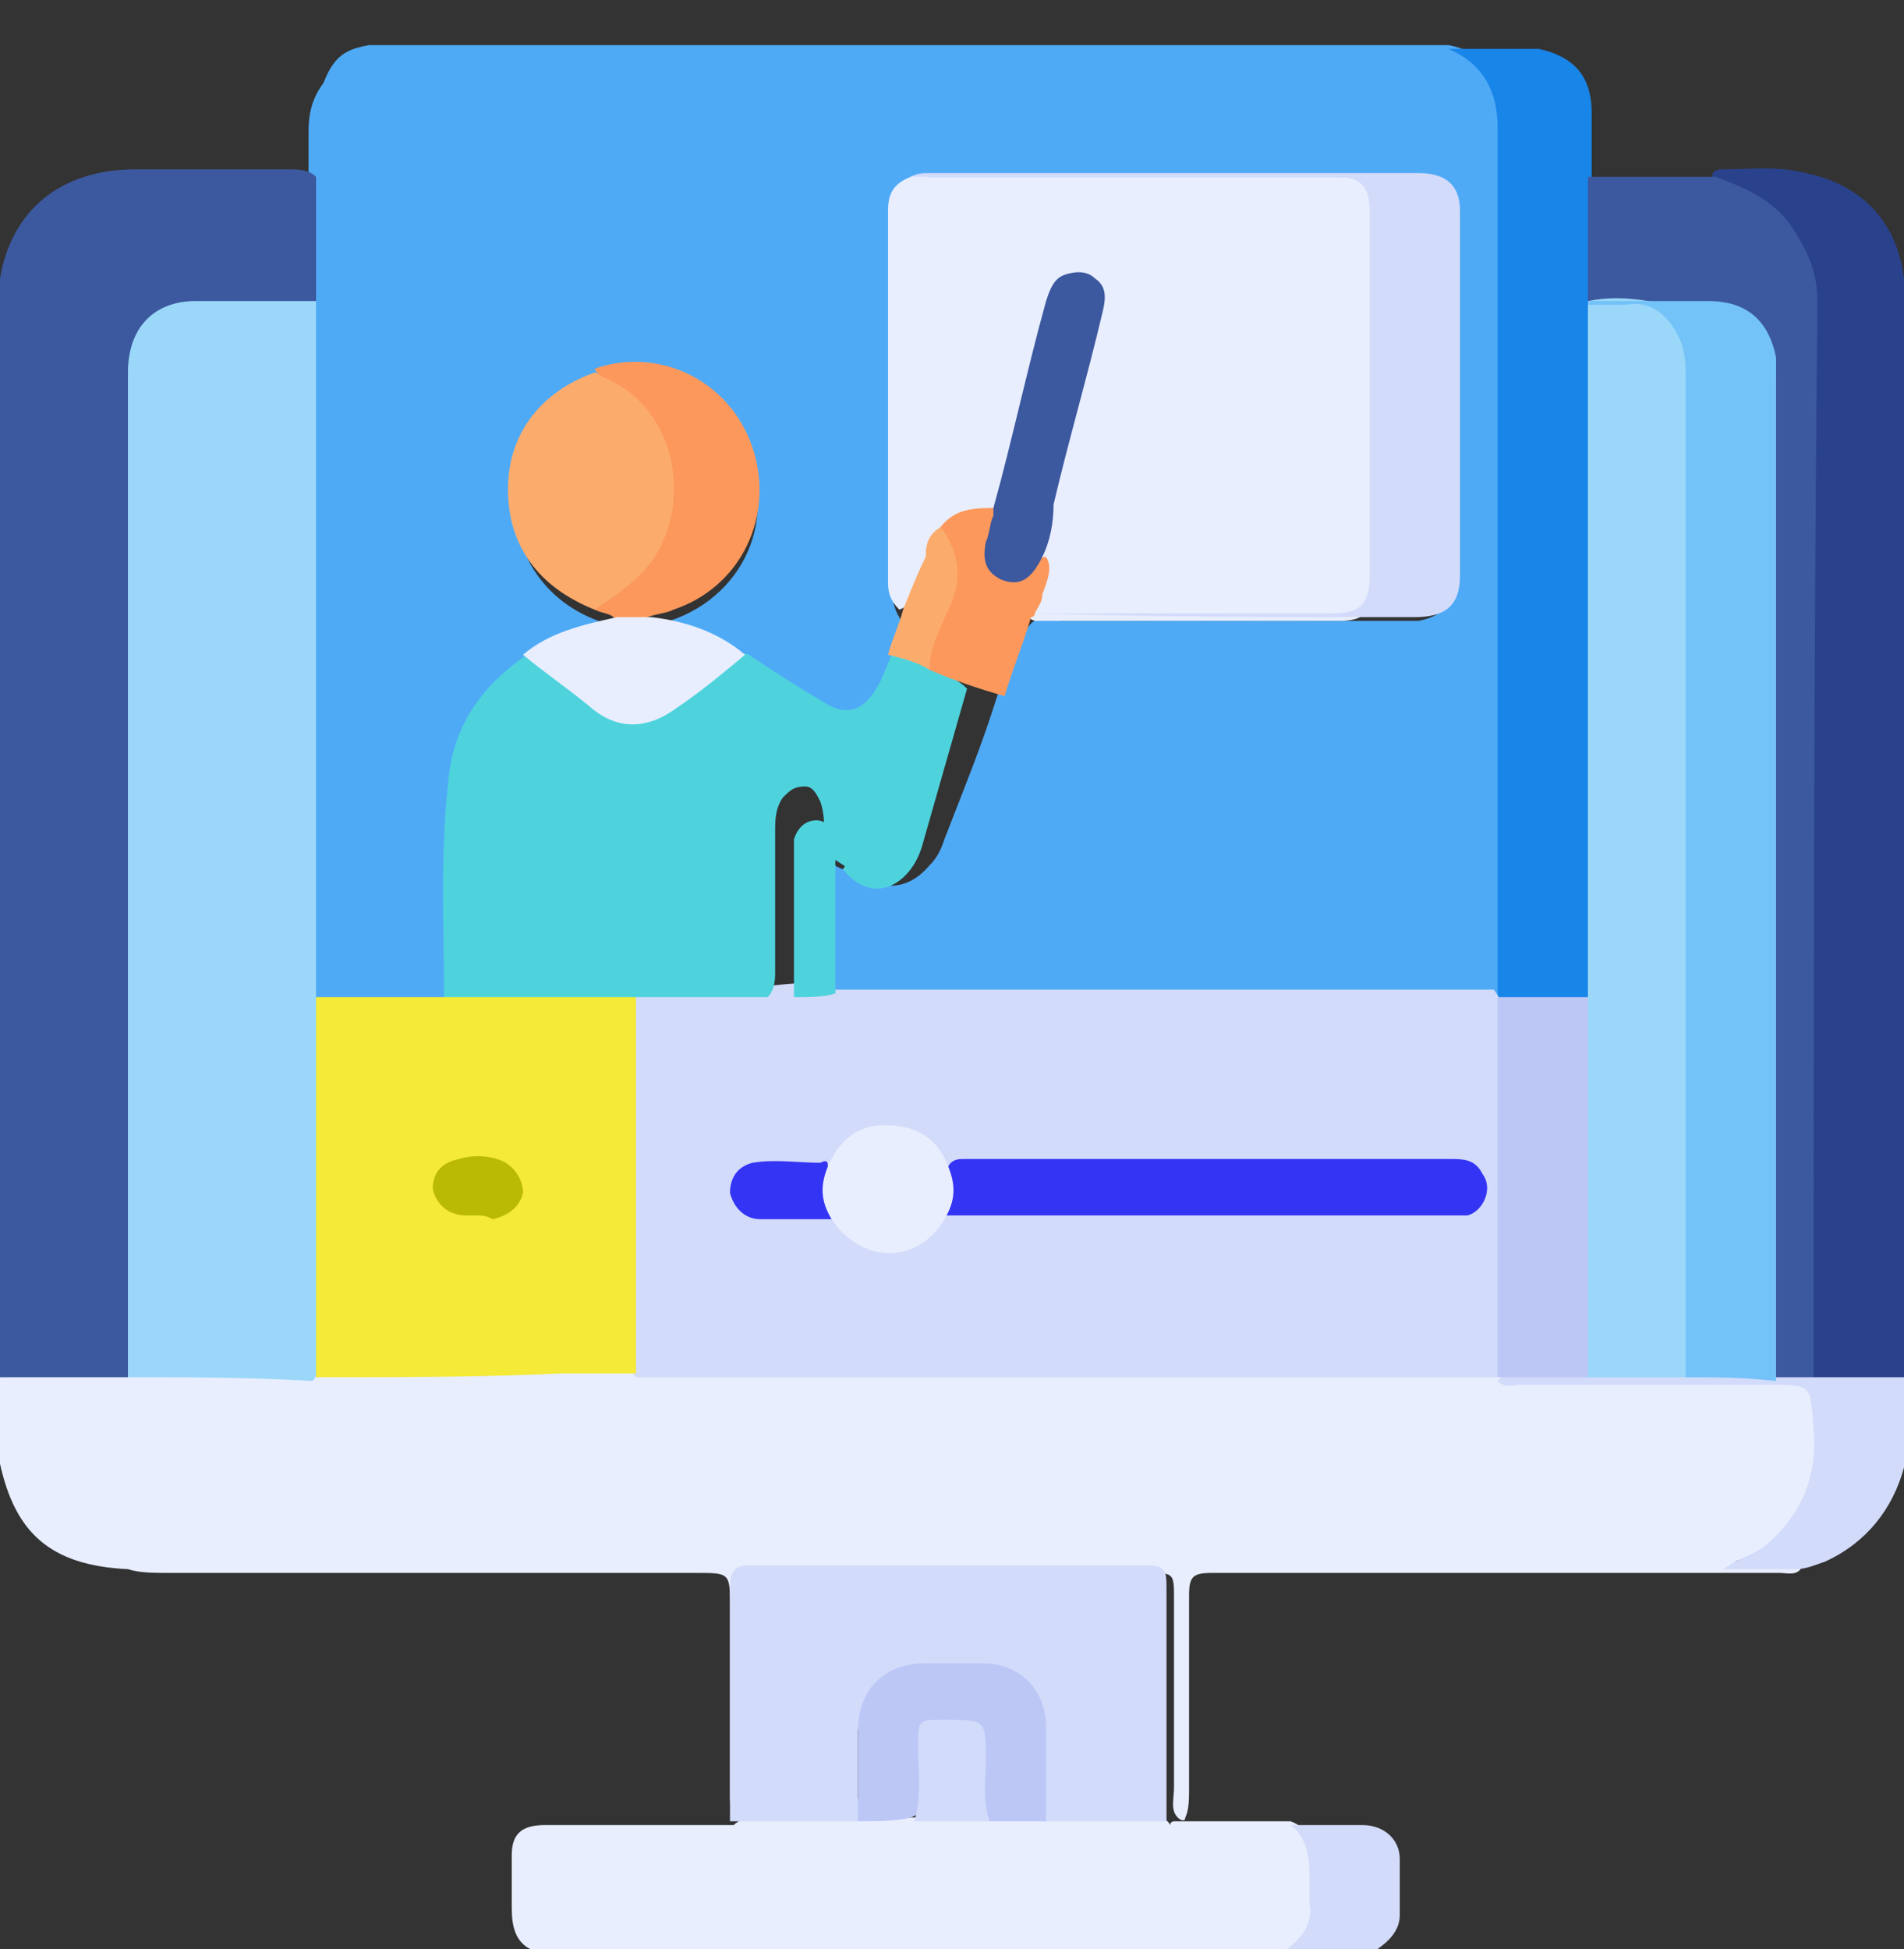 <?xml version="1.0" encoding="utf-8"?>
<!-- Generator: Adobe Illustrator 23.0.0, SVG Export Plug-In . SVG Version: 6.00 Build 0)  -->
<svg version="1.1" id="Layer_1" xmlns="http://www.w3.org/2000/svg" xmlns:xlink="http://www.w3.org/1999/xlink" x="0px" y="0px"
	 width="50.6px" height="51.8px" viewBox="0 0 50.6 51.8" style="enable-background:new 0 0 50.6 51.8;" xml:space="preserve">
<rect x="0" y="0" width="50.6" height="51.8" fill="#333333" stroke="none"/>
<style type="text/css">
	.st0{fill:#4FAAF6;}
	.st1{fill:#E8EEFE;}
	.st2{fill:#3C589F;}
	.st3{fill:#2A428B;}
	.st4{fill:#1885E9;}
	.st5{fill:#D2DBFA;}
	.st6{fill:#9AD7F8;}
	.st7{fill:#F4EA37;}
	.st8{fill:#4ED3DD;}
	.st9{fill:#FBAC6D;}
	.st10{fill:#FC985B;}
	.st11{fill:#BDC7F6;}
	.st12{fill:#73C2F8;}
	.st13{fill:#76C3F7;}
	.st14{fill:#3434F4;}
	.st15{fill:#BABA04;}
</style>
<g>
	<path class="st0" d="M9.8,1.2c9.6,0,19.2,0,28.7,0c1,0.2,1.4,0.8,1.5,1.9c0,1.3,0,2.7,0,4c0,6.1,0,12.3,0,18.4c0,0.3,0.1,0.7-0.2,1
		c-0.2,0.2-0.5,0.2-0.7,0.2c-5.5,0-11,0-16.5,0c-0.2,0-0.5,0-0.7-0.1c-0.1-0.1-0.2-0.2-0.2-0.3c0-1.1-0.1-2.2,0-3.2
		c0.2-0.4,0.4-0.1,0.7,0c1,0.6,1.7,0.6,2.3-0.1c0.2-0.2,0.3-0.4,0.4-0.7c0.5-1.3,1-2.5,1.4-3.8c0.2-0.5,0.4-1,0.6-1.4
		c0.1-0.2,0.2-0.5,0.4-0.6c0.2-0.1,0.5,0,0.7,0c3,0,6,0,9,0c0.2,0,0.3,0,0.5,0c0.5-0.1,0.8-0.3,0.8-0.8c0-0.2,0-0.4,0-0.5
		c0-2.9,0-5.8,0-8.7c0-0.2,0-0.4,0-0.5c-0.1-0.6-0.3-0.8-0.9-0.8c-0.7,0-1.3,0-2,0c-3.6,0-7.2,0-10.7,0c-0.2,0-0.5,0-0.7,0.1
		c-0.4,0.2-0.5,0.5-0.5,0.9c0,1,0,2.1,0,3.1c0,2,0,4.1,0,6.1c0,0.3,0,0.7,0.2,1c0.2,0.5-0.2,0.9-0.3,1.4c-0.1,0.3-0.2,0.5-0.3,0.8
		c-0.3,0.8-0.9,1-1.6,0.6c-0.7-0.4-1.3-0.8-1.9-1.3c-0.6-0.4-1.2-0.7-1.9-0.9c-0.2,0-0.4,0-0.6-0.2c0-0.3,0.3-0.3,0.5-0.3
		c2.1-0.7,3-3,1.8-4.9c-0.6-1-2.2-1.9-3.7-1.3c-2.1,0.8-2.7,3-1.8,4.7c0.4,0.7,1,1.2,1.8,1.5c0.2,0.1,0.4,0.1,0.5,0.2
		c-0.1,0.3-0.3,0.2-0.5,0.3c-0.7,0.2-1.4,0.4-2,0.9c-1.5,1.1-2,2.6-2,4.4c0,1.3,0,2.6,0,3.9c0,0.3,0,0.5-0.2,0.7
		c-0.8,0.2-1.7,0.1-2.5,0.1c-0.3,0-0.6,0-0.9-0.1c-0.1-0.2-0.1-0.4-0.1-0.7c0-5.9,0-11.7,0-17.6c0-0.1,0-0.2,0-0.3
		c0-1.1,0-2.2,0-3.3c0-0.5,0-1,0-1.5c0-0.5,0.1-0.9,0.4-1.3C8.9,1.4,9.3,1.3,9.8,1.2z"/>
	<path class="st1" d="M0,38.9c0-0.8,0-1.5,0-2.3c0.1-0.1,0.3-0.2,0.5-0.2c1,0,1.9,0,2.9,0c1.7,0,3.4,0,5,0c2.1-0.1,4.3,0,6.4,0
		c0.7,0,1.4,0,2.1,0c0.2,0,0.4,0,0.6,0c7.1,0,14.2,0,21.3,0c0.3,0,0.7,0,1,0c0.3,0.1,0.5,0.1,0.8,0.1c2.3,0,4.7,0,7,0
		c0.8,0,0.8,0.1,0.9,0.8c0,0.3,0,0.7,0,1c0,1.5-0.9,2.7-2.4,3.2c0,0,0,0,0,0c0.6-0.1,1.2-0.3,1.8,0.1c-0.1,0.3-0.4,0.2-0.6,0.2
		c-0.5,0-1,0-1.5,0c-4.4,0-8.8,0-13.2,0c-0.1,0-0.3,0-0.4,0c-0.5,0-0.6,0.1-0.6,0.6c0,1.7,0,3.4,0,5.1c0,0.3,0,0.6-0.1,0.8
		c0,0.1-0.1,0.1-0.2,0c-0.2-0.2-0.1-0.5-0.1-0.8c0-1.7,0-3.4,0-5c0-0.7,0-0.7-0.7-0.7c-3.3,0-6.6,0-9.9,0c-0.7,0-0.7,0-0.7,0.7
		c0,1.7,0,3.4,0,5c0,0.3,0,0.5-0.1,0.8c0,0.1-0.1,0.1-0.2,0.1c-0.2-0.2-0.2-0.5-0.2-0.8c0-1.6,0-3.3,0-4.9c0-0.9,0-0.9-0.9-0.9
		c-4.7,0-9.4,0-14,0c-0.4,0-0.8,0-1.1-0.1C1.3,41.6,0.4,40.7,0,38.9z"/>
	<path class="st2" d="M3.4,36.6c-1.1,0-2.2,0-3.4,0c0-9.7,0-19.5,0-29.2c0.3-1.8,1.6-2.9,3.6-2.9c1.4,0,2.8,0,4.1,0
		c0.2,0,0.5,0,0.7,0.2c0,1.1,0,2.2,0,3.4C8.2,8.1,8,8.1,7.7,8.1c-0.8,0-1.5,0-2.3,0c-1.3,0-1.9,0.6-1.9,1.9c0,5.8,0,11.6,0,17.4
		c0,2.8,0,5.5,0,8.3C3.5,36,3.6,36.3,3.4,36.6z"/>
	<path class="st3" d="M50.6,7.4c0,9.7,0,19.5,0,29.2c-0.1,0.1-0.3,0.2-0.5,0.2c-0.6,0-1.3,0.1-1.9-0.1C48,36.4,48,36.1,48,35.8
		c0-2.9,0-5.8,0-8.7c0-6.3,0-12.5,0-18.8c0-1.6-0.7-2.7-2.1-3.4c-0.1-0.1-0.3-0.1-0.4-0.2c0-0.2,0.2-0.2,0.3-0.2
		c0.7,0,1.4-0.1,2.2,0.1C49.4,4.9,50.4,5.8,50.6,7.4z"/>
	<path class="st1" d="M31.2,48.4c1,0,2,0,3.1,0c0.5,0.2,0.6,0.5,0.6,1c0,0.5,0,0.9,0,1.4c0,0.5-0.2,0.9-0.7,1c-6.7,0-13.4,0-20.1,0
		c-0.4-0.2-0.5-0.6-0.5-1.1c0-0.5,0-1,0-1.4c0-0.6,0.3-0.8,0.9-0.8c1.6,0,3.3,0,4.9,0c0,0,0.1,0,0.1,0c0.1-0.1,0.3-0.2,0.5-0.2
		c0.9,0,1.9,0,2.8,0c0.5,0,1,0,1.5,0c0.7,0,1.3,0,2,0c0.5,0,1,0,1.5,0c0.9,0,1.9,0,2.8,0c0.2,0,0.4,0,0.5,0.2
		C31.1,48.4,31.2,48.4,31.2,48.4z"/>
	<path class="st4" d="M39.8,26.5c0-7.7,0-15.4,0-23.1c0-1-0.4-1.7-1.3-2.1c0.8,0,1.6,0,2.4,0C41.8,1.5,42.3,2,42.3,3
		c0,0.6,0,1.1,0,1.7c0,1.1,0,2.2,0,3.3c0,0.1,0,0.1,0,0.2c0,0.2,0,0.3,0,0.5c0,5.7,0,11.3,0,17c0,0.3,0,0.6-0.1,0.9
		c-0.1,0.1-0.2,0.2-0.4,0.2C41.2,26.7,40.5,26.8,39.8,26.5C39.8,26.6,39.8,26.5,39.8,26.5z"/>
	<path class="st5" d="M48.2,36.6c0.8,0,1.6,0,2.4,0c0,0.8,0,1.6,0,2.4c-0.3,1.1-1,2-2.1,2.5c-0.3,0.1-0.5,0.2-0.8,0.2
		c-0.6,0-1.2,0-1.9,0c0.4-0.3,0.9-0.4,1.2-0.7c0.9-0.8,1.3-1.8,1.2-3c-0.1-1.2,0-1.2-1.2-1.2c-2.2,0-4.4,0-6.6,0
		c-0.2,0-0.4,0.1-0.6-0.1c0,0,0,0,0.1-0.1c0.8-0.2,1.5-0.1,2.3-0.1c0.9,0,1.8,0,2.6,0c0.7,0,1.5,0,2.2,0c0.1,0,0.1,0,0.2,0
		C47.5,36.4,47.9,36.4,48.2,36.6z"/>
	<path class="st5" d="M34.2,51.8c0.4-0.3,0.7-0.7,0.6-1.2c0-0.3,0-0.6,0-0.8c0-0.5-0.1-1-0.5-1.3c0.6,0,1.3,0,1.9,0
		c0.6,0,1,0.4,1,0.9c0,0.5,0,1,0,1.5c0,0.4-0.3,0.7-0.6,0.9C35.7,51.8,35,51.8,34.2,51.8z"/>
	<path class="st5" d="M39.8,36.6c-7.4,0-14.8,0-22.2,0c-0.2,0-0.5,0-0.7,0c-0.2-0.2-0.2-0.4-0.2-0.7c0-2.9,0-5.8,0-8.8
		c0-0.2,0-0.5,0.1-0.7c0.1-0.1,0.3-0.2,0.5-0.2c1,0,2,0,3,0c0.5,0,1.1-0.2,1.6,0.1c1.4,0,2.9,0,4.3,0c4.5,0,9,0,13.5,0c0,0,0,0,0,0
		C40,26.7,40,27,40,27.2c0,2.9,0,5.8,0,8.7C40,36.1,40,36.4,39.8,36.6L39.8,36.6z"/>
	<path class="st6" d="M3.4,36.6c0-8.9,0-17.8,0-26.7C3.4,8.7,4.1,8,5.2,8c1.1,0,2.1,0,3.2,0c0,6,0,11.9,0,17.9c0,0.2,0,0.5,0,0.7
		c0.2,0.2,0.1,0.4,0.1,0.7c0,2.9,0,5.8,0,8.7c0,0.2,0,0.5-0.2,0.7C6.7,36.6,5,36.6,3.4,36.6z"/>
	<path class="st1" d="M23.9,16.2c-0.2-0.2-0.3-0.4-0.3-0.7c0-3.3,0-6.6,0-9.9c0-0.4,0.1-0.7,0.6-0.9c0.2-0.1,0.3,0,0.5,0
		c3.6,0,7.2,0,10.8,0c0.8,0,1.1,0.2,1.1,1.1c0,2.1,0,4.1,0,6.2c0,1,0,2.1,0,3.1c0,0.2,0,0.5-0.1,0.7c-0.1,0.5-0.3,0.7-0.9,0.7
		c-0.6,0-1.2,0-1.9,0c-2.1,0-4.1,0-6.2,0c-0.3-0.1-0.2-0.3-0.1-0.5c0.1-0.3,0.3-0.6,0.1-1c0-0.3,0-0.5,0.1-0.8
		c0.5-1.8,0.9-3.7,1.4-5.5c0-0.2,0.1-0.3,0.1-0.5c0-0.3-0.1-0.5-0.5-0.6c-0.3-0.1-0.5,0-0.7,0.3C28,8,28,8.2,27.9,8.4
		c-0.4,1.5-0.8,3-1.1,4.5c-0.1,0.2-0.1,0.5-0.3,0.7c-0.2,0.1-0.5,0.1-0.7,0.1c-0.3,0.1-0.5,0.2-0.7,0.4c-0.5,0.4-0.5,1.1-0.8,1.6
		C24.2,15.9,24.2,16.1,23.9,16.2z"/>
	<path class="st7" d="M8.4,36.6c0-3.4,0-6.7,0-10.1c1.1,0,2.2,0,3.4,0c0.2-0.2,0.4-0.2,0.6-0.2c1.3,0,2.5,0,3.8,0
		c0.2,0,0.5,0,0.7,0.2c0,3.3,0,6.7,0,10c-0.7,0-1.3,0-2,0C12.7,36.6,10.6,36.6,8.4,36.6z"/>
	<path class="st8" d="M16.9,26.5c-1.5,0-3,0-4.6,0c-0.2,0-0.4,0-0.5,0c0-1.9-0.1-3.7,0.1-5.6c0.1-1.5,0.8-2.6,2.1-3.5
		c0.2-0.1,0.3,0.1,0.5,0.2c0.5,0.4,0.9,0.7,1.4,1.1c0.7,0.6,1.4,0.6,2.1,0c0.5-0.4,1-0.8,1.4-1.1c0.2-0.1,0.3-0.3,0.5-0.2
		c0.6,0.4,1.2,0.8,1.9,1.2c0.7,0.5,1.2,0.3,1.6-0.5c0.1-0.2,0.2-0.5,0.3-0.7c0.5-0.1,0.8,0,1.1,0.4c0,0.2,0,0.4-0.1,0.6
		c-0.5,1.4-1,2.8-1.6,4.1c-0.1,0.3-0.2,0.6-0.5,0.6c-0.2-0.1-0.3-0.2-0.5-0.3c-0.2-0.2-0.2-0.5-0.2-0.7c0-0.3,0-0.5-0.1-0.8
		c-0.1-0.2-0.2-0.4-0.4-0.4c-0.3,0-0.4,0.1-0.6,0.3c-0.2,0.3-0.2,0.6-0.2,0.9c0,1.2,0,2.5,0,3.7c0,0.2,0,0.5-0.2,0.7
		C19.2,26.5,18,26.5,16.9,26.5z"/>
	<path class="st5" d="M27.5,16.3c2.6,0,5.3,0,7.9,0c0.7,0,1-0.2,1-1c0-2,0-4,0-6c0-1.2,0-2.5,0-3.7c0-0.7-0.3-0.9-0.9-0.9
		c-3.8,0-7.6,0-11.3,0c0.2-0.1,0.3-0.1,0.5-0.1c4.3,0,8.7,0,13,0c0.7,0,1.1,0.3,1.1,1c0,3.2,0,6.5,0,9.7c0,0.8-0.4,1.1-1.2,1.1
		C34.3,16.4,30.9,16.4,27.5,16.3C27.4,16.4,27.5,16.3,27.5,16.3z"/>
	<path class="st9" d="M15.8,16.2c-1.5-0.6-2.3-1.7-2.3-3.2c0-1.5,0.9-2.6,2.3-3.1c1.3,0.4,1.9,1.3,2.2,2.6c0.3,1.4-0.4,2.9-1.7,3.6
		C16.1,16.1,16,16.2,15.8,16.2z"/>
	<path class="st10" d="M15.8,16.2c0.6-0.4,1.2-0.8,1.6-1.4c1-1.6,0.5-3.9-1.2-4.7C16,10,15.9,10,15.8,9.8c1.7-0.6,3.6,0.3,4.2,2.1
		c0.6,1.8-0.3,3.7-2.1,4.3c-0.2,0.1-0.4,0.1-0.7,0.2c-0.3,0.3-0.6,0.2-0.9,0C16.2,16.3,16,16.3,15.8,16.2z"/>
	<path class="st8" d="M22.4,23.1c0.3-0.4,0.4-1,0.6-1.6c0.4-1.3,0.7-2.5,1.1-3.8c0,0,0.1,0,0.1-0.1c0.5,0.2,1.1,0.3,1.5,0.7
		c-0.4,1.4-0.8,2.8-1.2,4.2C24.2,23.5,23.2,24.1,22.4,23.1z"/>
	<path class="st1" d="M16.4,16.4c0.3,0,0.6,0,0.9,0c0.9,0.1,1.8,0.4,2.5,1c-0.6,0.5-1.2,1-1.8,1.4c-0.8,0.6-1.6,0.6-2.3,0
		c-0.6-0.5-1.2-0.9-1.8-1.4C14.6,16.8,15.5,16.6,16.4,16.4z"/>
	<path class="st8" d="M21.1,26.5c0-1.3,0-2.5,0-3.8c0-0.1,0-0.3,0-0.4c0.1-0.3,0.3-0.5,0.6-0.5c0.3,0,0.5,0.3,0.5,0.6
		c0,0.4,0,0.7,0,1.1c0,1,0,2,0,2.9C21.9,26.5,21.5,26.5,21.1,26.5z"/>
	<path class="st10" d="M26.7,18.5c-0.7-0.2-1.3-0.4-2-0.7c-0.2-0.2-0.1-0.4,0-0.6c0.2-0.4,0.3-0.8,0.5-1.2c0.2-0.5,0.3-1.1-0.1-1.6
		C25,14.3,24.9,14.1,25,14c0.4-0.5,0.9-0.5,1.5-0.5c0.2,0.3,0,0.5,0,0.8c0,0.2-0.1,0.5,0,0.7c0.2,0.3,0.6,0.4,0.9,0.1
		c0.1-0.1,0.2-0.3,0.4-0.3c0.2,0.3,0,0.7-0.1,1c0,0.2-0.1,0.3-0.2,0.5c0,0,0,0.1-0.1,0.1C27.2,17.1,26.9,17.8,26.7,18.5z"/>
	<path class="st9" d="M25,14c0.5,0.7,0.6,1.4,0.2,2.2c-0.2,0.5-0.5,1-0.5,1.6c0,0,0,0,0,0s0,0,0,0c-0.3-0.2-0.7-0.3-1.1-0.4
		c0.1-0.4,0.3-0.8,0.4-1.2c0.2-0.5,0.4-1,0.6-1.4C24.6,14.4,24.7,14.2,25,14z"/>
	<path class="st5" d="M22.8,48.4c-1.1,0-2.2,0-3.4,0c0-2.1,0-4.1,0-6.2c0-0.4,0.1-0.6,0.5-0.6c3.5,0,7.1,0,10.6,0
		c0.5,0,0.5,0.2,0.5,0.6c0,2.1,0,4.1,0,6.2c-1.1,0-2.2,0-3.4,0c-0.2-0.2-0.1-0.4-0.2-0.6c0-0.6,0-1.2,0-1.8c0-1-0.6-1.6-1.6-1.6
		c-0.5,0-1,0-1.4,0c-1,0-1.5,0.6-1.6,1.6c0,0.6,0,1.2,0,1.8C23,48,23,48.2,22.8,48.4z"/>
	<path class="st2" d="M48.2,36.6c-0.3,0-0.7,0-1,0c-0.2-0.3-0.1-0.6-0.1-0.9c0-8.5,0-17,0-25.4c0-0.2,0-0.5,0-0.7
		c-0.2-1-0.8-1.4-1.8-1.4c-0.8,0-1.6,0-2.5,0c-0.2,0-0.4,0-0.6-0.1c0-1.1,0-2.2,0-3.4c1.1,0,2.2,0,3.4,0c0.8,0.3,1.5,0.6,2,1.3
		c0.4,0.6,0.7,1.2,0.7,2C48.2,17.5,48.2,27,48.2,36.6z"/>
	<path class="st11" d="M22.8,48.4c0-0.8,0-1.6,0-2.4c0-1.1,0.7-1.8,1.8-1.8c0.5,0,1,0,1.5,0c1,0,1.7,0.7,1.7,1.7c0,0.8,0,1.6,0,2.5
		c-0.5,0-1,0-1.5,0C26,48.3,26,48.1,26,47.8c0-0.5,0-0.9,0-1.4c0-0.3-0.1-0.5-0.5-0.5c-1-0.1-1,0-1,0.9c0,0.3,0,0.7,0,1
		c0,0.2,0,0.4-0.3,0.5C23.8,48.4,23.3,48.4,22.8,48.4z"/>
	<path class="st5" d="M24.3,48.4c0.2-0.7,0.1-1.3,0.1-2c0-0.7,0-0.7,0.7-0.7c1.1,0,1.1,0,1.1,1.1c0,0.5-0.1,1,0.1,1.6
		C25.6,48.4,24.9,48.4,24.3,48.4z"/>
	<path class="st6" d="M44.8,36.6c-0.9,0-1.8,0-2.7,0C42,36.4,42,36.1,42,35.9c0-2.9,0-5.8,0-8.7c0-0.2,0-0.5,0.2-0.7
		c0-6,0-12,0-18.1c0-0.1,0-0.3,0-0.4c0.5-0.1,1-0.1,1.6,0c0.7,0.1,1,0.6,1.2,1.2C45,9.5,45,9.8,45,10.1c0,8.5,0,17,0,25.6
		C45,36,45.1,36.3,44.8,36.6z"/>
	<path class="st12" d="M44.8,36.6c0-8.9,0-17.8,0-26.7c0-0.5-0.1-0.9-0.4-1.3c-0.3-0.4-0.7-0.6-1.2-0.5c-0.3,0-0.7,0-1,0
		c0,0,0-0.1,0-0.1c1.1,0,2.2,0,3.2,0c1,0,1.6,0.5,1.8,1.5c-0.1,0.2,0,0.4,0,0.6c0,8.7,0,17.3,0,26c0,0.2,0,0.4,0,0.6
		C46.3,36.6,45.6,36.6,44.8,36.6z"/>
	<path class="st11" d="M42.2,26.5c0,3.4,0,6.7,0,10.1c-0.8,0-1.6,0-2.4,0c0-3.4,0-6.7,0-10.1C40.6,26.5,41.4,26.5,42.2,26.5z"/>
	<path class="st13" d="M47.1,36.6c0-8.8,0-17.7,0-26.5c0-0.2-0.1-0.4,0.1-0.6c0,0.2,0,0.5,0,0.7c0,8.8,0,17.6,0,26.5
		C47.2,36.6,47.1,36.6,47.1,36.6z"/>
	<path class="st14" d="M25.2,31c0.1-0.2,0.3-0.2,0.4-0.2c4.3,0,8.6,0,12.9,0c0.4,0,0.7,0,0.9,0.4c0.3,0.4,0,1-0.4,1.1
		c-0.1,0-0.3,0-0.4,0c-4.4,0-8.8,0-13.2,0c-0.1,0-0.2,0-0.3,0C25.1,31.9,25.1,31.4,25.2,31z"/>
	<path class="st1" d="M25.2,31c0.2,0.5,0.2,0.9-0.1,1.4c-0.7,1.2-2.2,1.2-3,0c-0.4-0.4-0.4-0.9-0.1-1.4c0.3-0.7,0.8-1.1,1.5-1.1
		C24.3,29.9,24.9,30.2,25.2,31z"/>
	<path class="st14" d="M22,31c-0.2,0.5-0.2,0.9,0.1,1.4c-0.6,0-1.2,0-1.9,0c-0.4,0-0.7-0.3-0.8-0.7c0-0.4,0.2-0.7,0.6-0.8
		c0.6-0.1,1.2,0,1.8,0C22,30.8,22,30.9,22,31z"/>
	<path class="st2" d="M27.7,14.8c-0.3,0.6-0.6,0.8-1.1,0.6c-0.4-0.2-0.5-0.5-0.4-1c0.1-0.2,0.1-0.5,0.2-0.7c0-0.1,0-0.2,0-0.2
		c0.5-1.8,0.9-3.7,1.4-5.5c0.1-0.3,0.2-0.6,0.5-0.7c0.3-0.1,0.6-0.1,0.8,0.1c0.3,0.2,0.3,0.5,0.2,0.9c-0.4,1.7-0.9,3.4-1.3,5.1
		C28,13.9,27.9,14.4,27.7,14.8z"/>
	<path class="st15" d="M12.7,32.3c-0.1,0-0.2,0-0.3,0c-0.5,0-0.8-0.3-0.9-0.7c0-0.4,0.2-0.7,0.7-0.8c0.3-0.1,0.7-0.1,1,0
		c0.4,0.1,0.7,0.5,0.7,0.9c-0.1,0.4-0.4,0.6-0.8,0.7C12.9,32.3,12.8,32.3,12.7,32.3z"/>
</g>
</svg>
